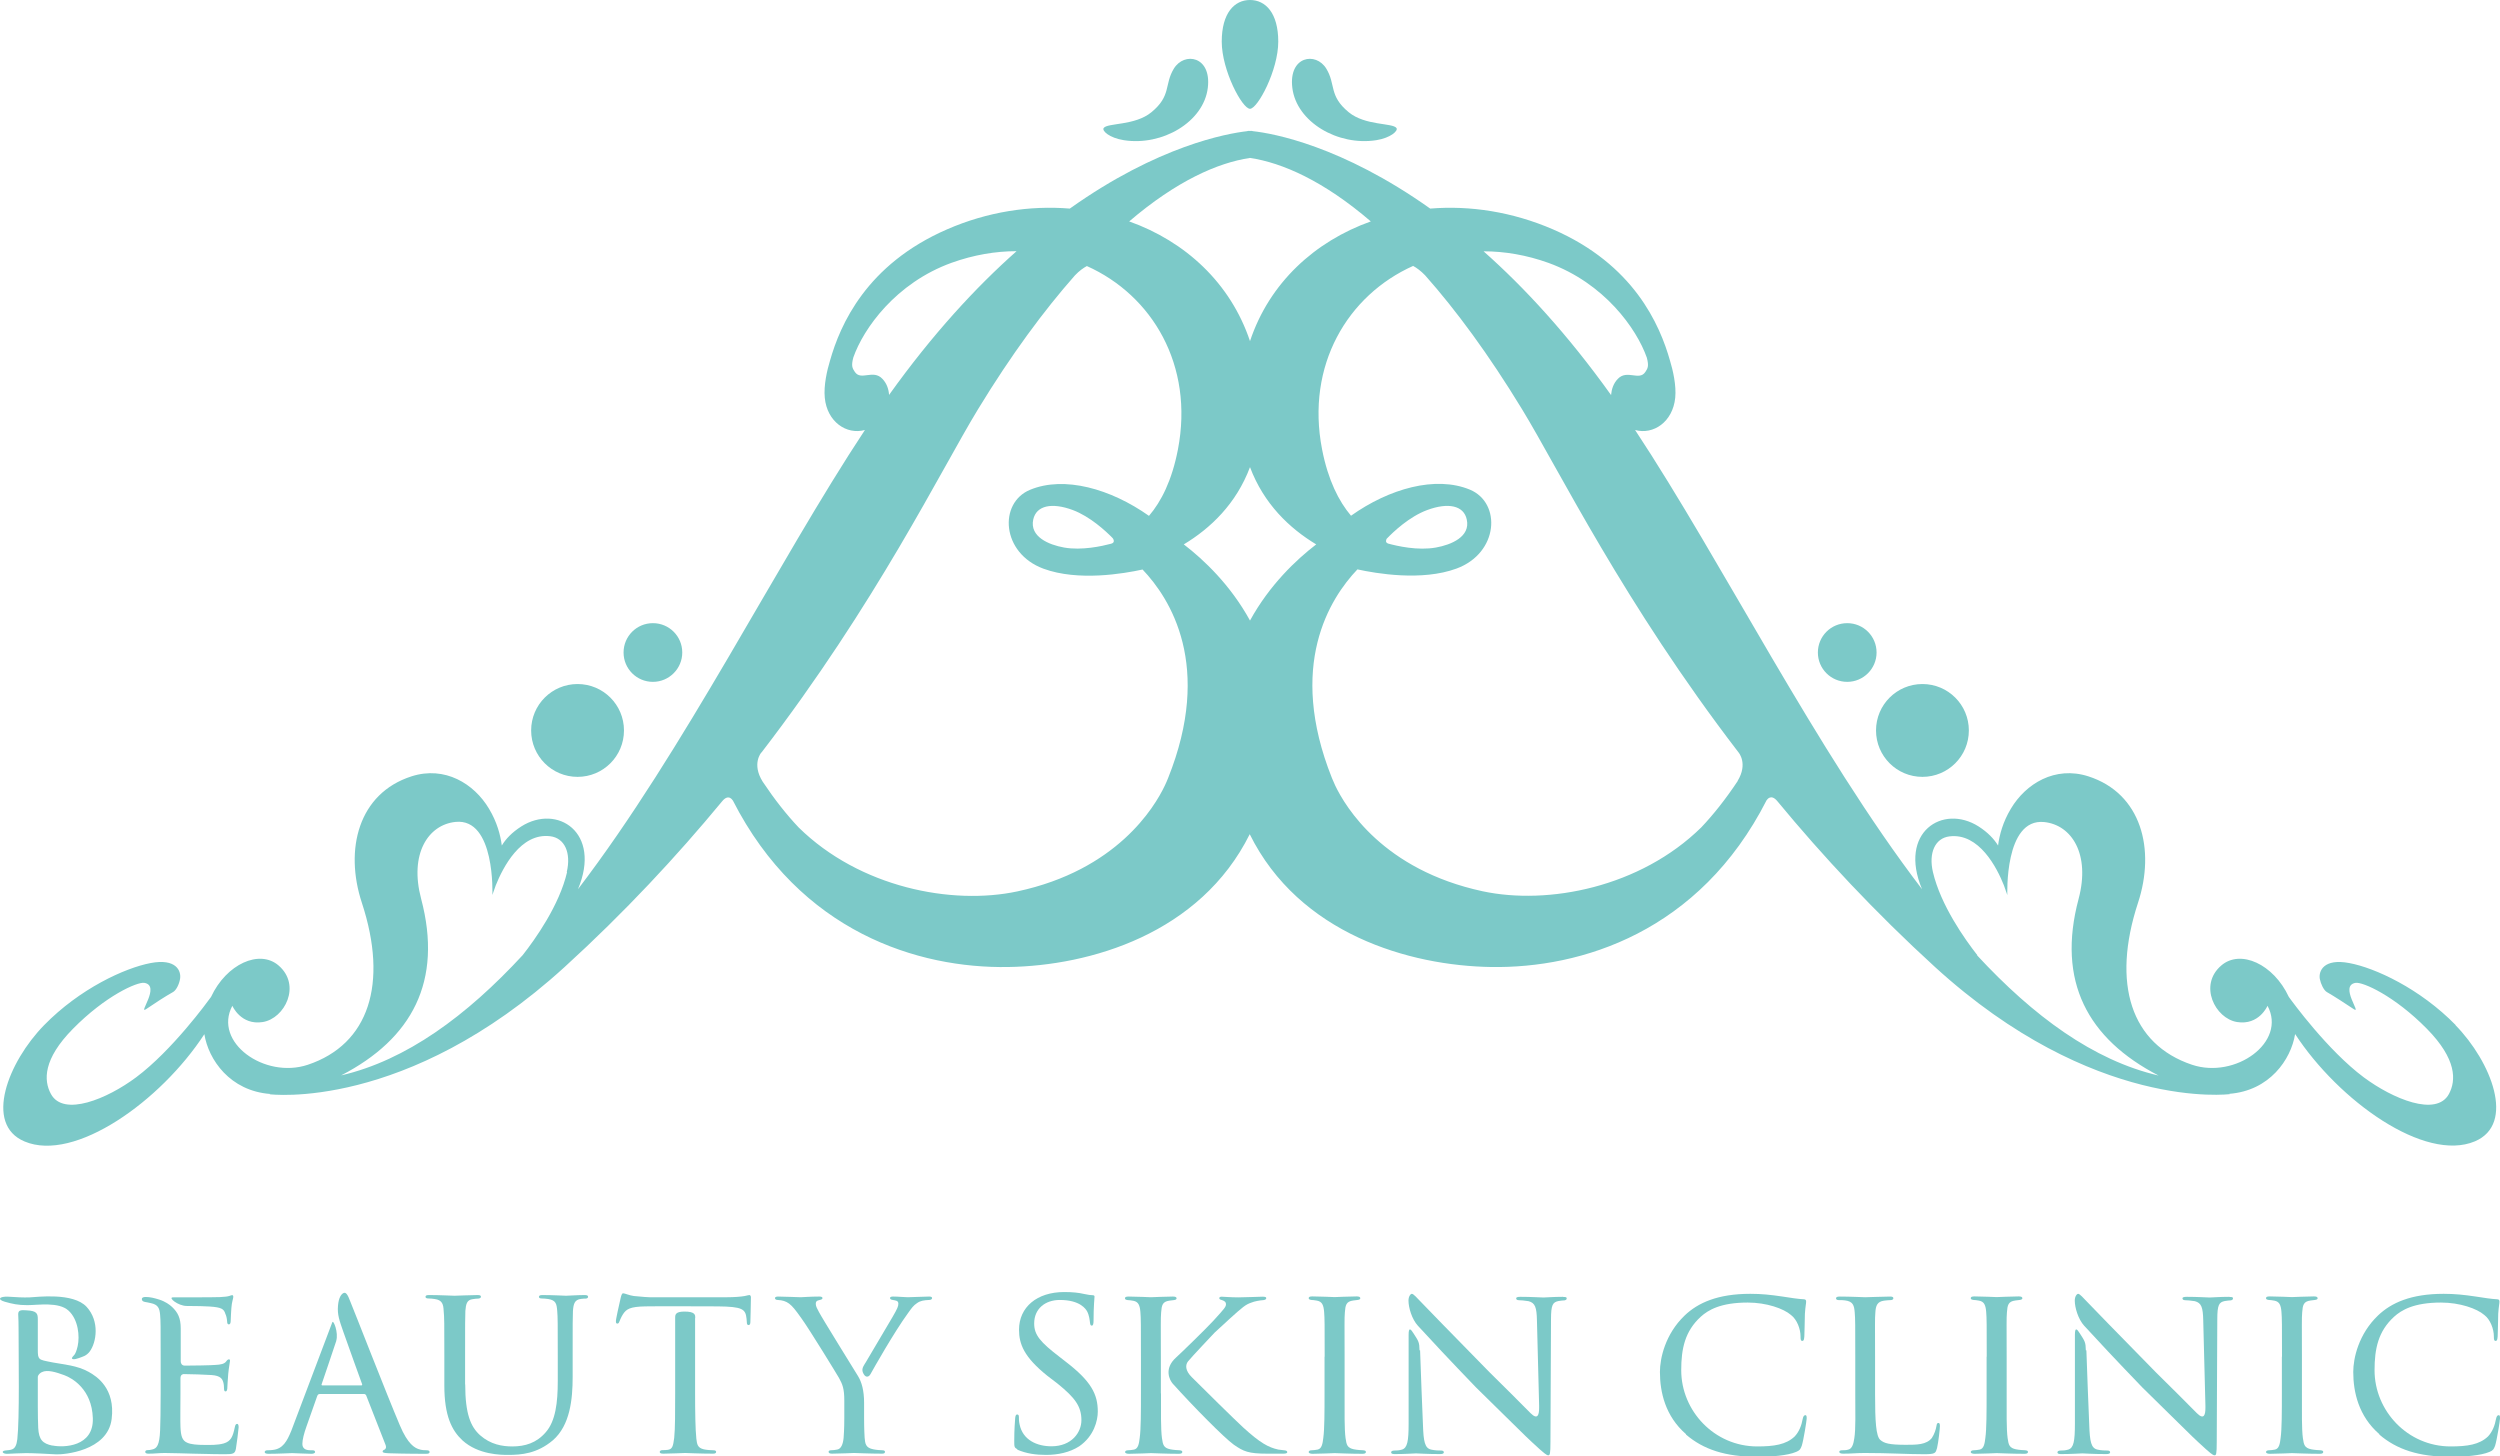 <?xml version="1.0" encoding="UTF-8"?>
<svg id="_レイヤー_2" data-name="レイヤー 2" xmlns="http://www.w3.org/2000/svg" viewBox="0 0 183.14 106.69">
  <defs>
    <style>
      .cls-1 {
        fill: #7cc9c8;
      }
    </style>
  </defs>
  <g id="_02" data-name="02">
    <g id="logo">
      <g>
        <path class="cls-1" d="M97.04,99.38c0-2.36,0-2.79-.04-3.28-.04-.48-.14-.75-.52-.82-.18-.04-.3-.04-.41-.05-.13-.02-.2-.05-.2-.13,0-.09.07-.13.27-.13.55,0,1.57.05,1.63.05.07,0,1.11-.05,1.61-.05.18,0,.27.04.27.13,0,.07-.05.11-.2.13-.11.02-.2.02-.32.04-.52.07-.57.34-.61.86-.04.48-.02.89-.02,3.26v2.68c0,1.38-.02,2.63.07,3.28.07.52.14.72.61.82.23.05.61.07.68.07.16.02.2.05.2.13s-.07.13-.25.13c-.91,0-1.95-.05-2.04-.05-.05,0-1.11.05-1.61.05-.16,0-.29-.04-.29-.13,0-.07.07-.13.23-.13.09,0,.29-.02.43-.05.3-.07.36-.43.41-.86.09-.64.09-1.92.09-3.26v-2.68Z"/>
        <path class="cls-1" d="M85.05,102.07c0,1.38-.02,2.63.07,3.28.07.52.14.72.61.82.23.05.61.07.68.07.16.02.2.05.2.13s-.07.13-.25.13c-.91,0-1.95-.05-2.04-.05-.05,0-1.11.05-1.61.05-.16,0-.29-.04-.29-.13,0-.07.07-.13.23-.13.09,0,.29-.02.43-.05.3-.07.36-.43.41-.86.09-.64.09-1.92.09-3.26v-2.68c0-2.36,0-2.79-.04-3.28-.04-.48-.14-.75-.52-.82-.18-.04-.3-.04-.41-.05-.13-.02-.2-.05-.2-.13,0-.09.07-.13.27-.13.55,0,1.57.05,1.63.05.07,0,1.11-.05,1.61-.05.18,0,.27.04.27.13,0,.07-.05.11-.2.13-.11.02-.2.02-.32.04-.52.07-.57.34-.61.86-.04.48-.02.89-.02,3.26v2.68Z"/>
        <path class="cls-1" d="M24.64,98.21c-.11.35-1.07,3.17-1.07,3.17-.04.07,0,.11.04.11h2.86c.07,0,.07-.05.05-.11,0,0-1.09-3.01-1.37-3.82-.28-.81-.45-1.25-.39-1.91.05-.6.24-.84.39-.92.19-.1.32.1.51.61.25.59,2.68,6.84,3.63,9.07.59,1.41,1.11,1.65,1.36,1.74.23.09.48.09.61.09s.21.04.21.13-.07.13-.27.13c-.18,0-1.52,0-2.72-.04-.34-.02-.45-.04-.45-.13,0-.05.05-.11.13-.13.07-.04.18-.13.07-.39l-1.41-3.6c-.04-.05-.07-.09-.14-.09h-3.26c-.09,0-.14.05-.18.14l-.79,2.24c-.18.5-.3.98-.3,1.27,0,.32.2.47.59.47h.13c.16,0,.21.05.21.13,0,.09-.14.13-.27.13-.39,0-1.22-.05-1.41-.05-.18,0-.97.05-1.72.05-.2,0-.29-.04-.29-.13,0-.07.07-.13.21-.13.09,0,.25,0,.36-.02.77-.07,1.07-.66,1.38-1.41,0,0,2.94-7.77,3-7.94.08-.23.47.76.29,1.35Z"/>
        <path class="cls-1" d="M34.08,101.42c0,2.18.41,3.11,1.09,3.72.77.68,1.63.82,2.36.82.93,0,1.77-.25,2.45-1.04.72-.82.88-2.18.88-3.74v-1.9c0-2.34,0-2.76-.04-3.24-.04-.52-.09-.79-.66-.88-.13-.02-.34-.04-.5-.04-.11,0-.18-.05-.18-.11,0-.11.09-.14.25-.14.77,0,1.66.05,1.74.05.09,0,.86-.05,1.36-.05.18,0,.25.04.25.13,0,.07-.07.13-.18.13s-.14,0-.32.02c-.5.05-.57.38-.61.89-.02.48-.02.89-.02,3.24v1.59c0,1.61-.18,3.54-1.45,4.64-1.16.98-2.31,1.07-3.28,1.07-.5,0-2.18,0-3.35-1.07-.77-.72-1.32-1.79-1.32-4.01v-2.22c0-2.36,0-2.77-.05-3.26-.02-.48-.11-.79-.66-.86-.11-.02-.32-.04-.47-.04-.13,0-.2-.05-.2-.11,0-.11.07-.14.27-.14.77,0,1.74.05,1.86.05.14,0,1.2-.05,1.68-.05.2,0,.25.04.25.13s-.13.13-.21.13c-.11,0-.25.02-.39.04-.43.05-.5.36-.54.86-.02.48-.02.89-.02,3.26v2.13Z"/>
        <g>
          <path class="cls-1" d="M.6,94.99c.68.04,1.07.07,1.58.05.51-.02,3.18-.38,4.17.7.96,1.05.72,2.6.22,3.27-.25.33-.54.38-.8.48-.35.13-.55.09-.49-.03.09-.19.24-.11.41-.85.16-.72.05-1.94-.67-2.6-.72-.66-2.23-.4-3.02-.4-.68,0-1.09-.09-1.65-.25-.56-.16-.42-.4.26-.37Z"/>
          <path class="cls-1" d="M6.5,100.5c-.86-.48-1.83-.54-2.62-.69-.61-.12-.86-.16-.98-.28-.12-.13-.13-.27-.13-.71v-2.17c0-.42-.06-.62-.81-.66-.35-.02-.58-.04-.62.2-.02.12.02.3.02,1.07,0,2.23.08,6.61-.09,8.16-.1.91-.5.77-.91.84-.31.06-.14.26.2.24.25-.02.95-.04,1.32-.05.37-.01,1.74.06,2.25.09.51.02,3.75-.22,4.05-2.59.28-2.24-1.1-3.13-1.68-3.45ZM3.84,105.9c-.72-.15-.99-.43-1.04-1.29-.04-.81-.03-2.37-.03-3.32v-.42c.01-.15.16-.29.29-.35.41-.21,1.07.01,1.65.22.57.21,2.02,1.02,2.09,3.14.08,2.12-2.15,2.18-2.96,2.01Z"/>
        </g>
        <path class="cls-1" d="M50.92,96.57v5.5c0,1.38.02,2.65.09,3.31.05.43.09.68.54.79.21.05.55.07.7.07s.21.05.21.11c0,.09-.05.14-.23.14-.91,0-1.97-.05-2.04-.05s-1.13.05-1.59.05c-.2,0-.27-.04-.27-.13,0-.05.05-.13.2-.13s.25,0,.39-.02c.34-.05.39-.27.47-.88.07-.64.07-1.93.07-3.28v-5.52c0-.23.03-.44.65-.45.86-.01.82.28.82.47ZM47.29,95.7c-1.15.02-1.4.2-1.65.57-.16.25-.23.47-.27.55-.05.13-.09.14-.16.14s-.09-.07-.09-.16c-.02-.11.25-1.29.36-1.77.05-.21.11-.29.16-.29.13,0,.47.16.79.2.63.07,1.13.09,1.15.09h5.69c.5,0,1.04-.04,1.29-.09.23-.05.29-.07.34-.07.07,0,.11.09.11.16,0,.5-.04,1.68-.04,1.83,0,.16-.07.21-.13.21-.09,0-.13-.07-.13-.21,0-.05,0-.07-.02-.25-.07-.72-.3-.89-2.11-.91-.68,0-4.58-.02-5.29,0Z"/>
        <path class="cls-1" d="M94.05,106.24c-.3-.04-.21-.02-.41-.05-.72-.16-1.32-.48-2.58-1.63-.57-.52-2.94-2.86-3.75-3.67h0c-.5-.49-.48-.91-.28-1.16.19-.25,1.95-2.11,1.95-2.11.39-.36.78-.72,1.11-1.02.93-.84,1.16-1.04,1.59-1.18.21-.09.59-.16.88-.18.14-.02.2-.07.2-.14s-.04-.11-.29-.11c-.23,0-1.22.05-1.75.05-.57,0-1.11-.05-1.22-.05-.14,0-.18.05-.18.11,0,.07.07.11.2.14.21.07.29.16.29.29,0,.2-.07.29-.93,1.23-.59.64-2.46,2.45-2.72,2.68-.94.84-.45,1.69-.26,1.91,1.51,1.68,3.78,3.98,4.48,4.48.72.5,1.07.66,2.47.66h1.16c.2,0,.29-.04.29-.11,0-.09-.09-.13-.25-.14Z"/>
        <path class="cls-1" d="M63.3,102.79v1.11c0,.13,0,.79.04,1.43.04.43.07.73.63.84.23.05.54.07.66.07.14,0,.2.05.2.11,0,.09-.05.14-.21.14-.89,0-2-.05-2.06-.05-.04,0-1.11.05-1.61.05-.18,0-.25-.05-.25-.14,0-.05.05-.11.18-.11.14,0,.3-.02.45-.05.3-.05.43-.43.47-.86.05-.64.05-1.29.05-1.43v-1.31c0-.86-.13-1.18-.39-1.65-.11-.2-2.18-3.58-2.74-4.35-.48-.68-.66-.89-.91-1.09-.25-.18-.48-.25-.84-.27-.11,0-.2-.05-.2-.14,0-.05.07-.11.21-.11.29,0,1.65.05,1.68.05.11,0,.7-.05,1.36-.05.18,0,.23.05.23.11,0,.07-.05.11-.2.14-.25.05-.29.14-.29.29,0,.18.11.36.23.59.23.45,2.66,4.36,2.86,4.69.27.44.45,1.05.45,1.99ZM63.38,99.87c.33-.56,1.81-3.05,2.02-3.42.34-.59.41-.75.41-.95,0-.23-.21-.23-.41-.27-.14-.02-.2-.07-.2-.14,0-.05.04-.11.21-.11.43,0,.81.05,1.09.05.23,0,1.27-.05,1.57-.05.16,0,.21.05.21.11,0,.09-.09.14-.21.14-.38.02-.64.05-.89.23-.27.18-.38.34-.66.73-1.04,1.43-2.5,4.02-2.75,4.47-.12.22-.34.28-.5,0-.18-.31-.08-.49.11-.8Z"/>
        <g>
          <path class="cls-1" d="M74.53,106.16c-.23-.11-.23-.18-.23-.61,0-.82.05-1.43.07-1.68.02-.16.05-.25.14-.25s.13.05.13.18c0,.11,0,.32.05.54.23,1.16,1.29,1.61,2.33,1.61,1.49,0,2.2-1.02,2.2-1.91,0-1.02-.47-1.65-1.77-2.7l-.72-.55c-1.72-1.38-2.08-2.33-2.08-3.38,0-1.65,1.31-2.76,3.31-2.76.63,0,1.06.05,1.45.14.34.07.48.09.61.09s.16.04.16.11-.07.7-.07,1.74c0,.27-.04.38-.13.38s-.11-.07-.13-.2c-.02-.16-.05-.54-.21-.84-.09-.16-.5-.84-2-.84-1.07,0-1.88.64-1.88,1.72,0,.84.43,1.36,1.91,2.49l.41.32c1.86,1.43,2.34,2.38,2.34,3.65,0,.64-.27,1.79-1.36,2.54-.7.45-1.56.63-2.42.63-.75,0-1.45-.09-2.13-.39Z"/>
          <g>
            <path class="cls-1" d="M104.03,98.92c0,.38.21,5.46.21,5.46.04,1.24.14,1.7.59,1.81.29.07.59.07.73.07s.21.05.21.13c0,.09-.09.13-.29.13-.97,0-1.61-.05-1.74-.05s-.79.05-1.56.05c-.16,0-.27-.02-.27-.13,0-.07.07-.13.25-.13.13,0,.32,0,.55-.07.39-.13.48-.61.48-1.92,0-5.5,0-5.78,0-6.49,0-.59.16-.42.36-.1.37.57.43.65.44,1.24Z"/>
            <path class="cls-1" d="M114.5,95c-.7,0-1.25.05-1.43.05-.16,0-.91-.05-1.68-.05-.18,0-.32.02-.32.11,0,.07.04.14.21.14.13,0,.39.02.7.07.48.13.59.45.61,1.41l.16,6.23h0c0,.06,0,.12,0,.18,0,.45-.08.93-.63.38-.77-.77-1.98-2-2.99-2.98-2.51-2.56-4.99-5.1-5.15-5.28-.13-.13-.43-.48-.55-.48-.1,0-.25.19-.25.5,0,.51.25,1.36.69,1.84.8.88,2.39,2.58,4.25,4.51,1.56,1.52,4.04,3.99,4.12,4.03.88.82,1.06.95,1.18.95s.16-.09.16-.98l.04-8.98c0-1.07.13-1.25.54-1.34.2-.04.34-.04.45-.05.11-.02.16-.07.16-.14,0-.09-.05-.11-.25-.11Z"/>
          </g>
          <g>
            <path class="cls-1" d="M152.84,98.92c0,.38.21,5.46.21,5.46.04,1.24.14,1.7.59,1.81.29.07.59.07.73.07s.21.05.21.13c0,.09-.09.13-.29.13-.97,0-1.61-.05-1.74-.05s-.79.05-1.56.05c-.16,0-.27-.02-.27-.13,0-.07.07-.13.25-.13.13,0,.32,0,.55-.07.39-.13.48-.61.48-1.92,0-5.5,0-5.78,0-6.49,0-.59.16-.42.36-.1.37.57.43.65.44,1.24Z"/>
            <path class="cls-1" d="M163.31,95c-.7,0-1.25.05-1.43.05-.16,0-.91-.05-1.68-.05-.18,0-.32.02-.32.11,0,.07.04.14.21.14.13,0,.39.02.7.07.48.13.59.45.61,1.41l.16,6.23h0c0,.06,0,.12,0,.18,0,.45-.08.93-.63.38-.77-.77-1.98-2-2.99-2.98-2.51-2.56-4.99-5.1-5.15-5.28-.13-.13-.43-.48-.55-.48-.1,0-.25.19-.25.5,0,.51.25,1.36.69,1.84.8.88,2.39,2.58,4.25,4.51,1.56,1.52,4.04,3.99,4.12,4.03.88.82,1.06.95,1.18.95s.16-.09.16-.98l.04-8.98c0-1.07.13-1.25.54-1.34.2-.04.34-.04.45-.05.11-.02.16-.07.16-.14,0-.09-.05-.11-.25-.11Z"/>
          </g>
        </g>
        <path class="cls-1" d="M123.51,105.06c-1.52-1.32-1.91-3.08-1.91-4.56,0-1,.39-2.77,1.81-4.13.97-.93,2.42-1.59,4.81-1.59.82,0,1.49.07,2.36.2.57.09,1.15.18,1.57.2.14,0,.16.09.16.18,0,.14-.05.3-.09.88-.02.5-.02,1.43-.04,1.65-.02.25-.05.34-.14.34-.13,0-.14-.11-.14-.34,0-.52-.25-1.22-.7-1.56-.54-.47-1.79-.91-3.17-.91-1.99,0-2.9.55-3.44,1.04-1.16,1.06-1.43,2.34-1.43,3.92,0,2.97,2.42,5.58,5.57,5.58,1.22,0,2.11-.13,2.74-.73.32-.34.5-.79.59-1.29.04-.18.09-.27.2-.27.09,0,.09.13.09.25,0,.14-.23,1.59-.36,1.99-.11.29-.16.34-.41.45-.63.27-1.83.36-2.83.36-2.36,0-3.97-.54-5.24-1.63Z"/>
        <path class="cls-1" d="M137.36,102.1c0,2.06.07,3.1.38,3.38.29.25.64.36,1.88.36.79,0,1.5,0,1.9-.5.18-.27.3-.63.34-.89.02-.14.05-.21.14-.21.07,0,.11.05.11.23s-.11,1.2-.21,1.61c-.11.36-.09.45-.95.45-1.22,0-2.56-.09-4.35-.09-.59,0-.95.05-1.57.05-.18,0-.29-.04-.29-.14,0-.05.05-.11.2-.11s.29,0,.43-.04c.3-.05.41-.41.47-.84.11-.68.07-1.91.07-3.29v-2.68c0-2.36,0-2.76-.04-3.24-.04-.5-.11-.82-.72-.89-.11-.02-.3-.02-.45-.02-.13,0-.2-.05-.2-.13,0-.09.09-.13.27-.13.75,0,1.83.05,1.86.05.25,0,1.34-.05,1.84-.05.18,0,.23.05.23.13s-.09.13-.2.13c-.13,0-.3.02-.48.04-.5.07-.61.36-.64.88-.04.48-.02.88-.02,3.24v2.72Z"/>
        <path class="cls-1" d="M145.54,99.38c0-2.36,0-2.79-.04-3.28-.04-.48-.14-.75-.52-.82-.18-.04-.3-.04-.41-.05-.13-.02-.2-.05-.2-.13,0-.09.07-.13.27-.13.55,0,1.57.05,1.63.05.07,0,1.11-.05,1.61-.05.18,0,.27.04.27.13,0,.07-.05.11-.2.13-.11.02-.2.02-.32.04-.52.07-.57.34-.61.86-.04.48-.02.89-.02,3.26v2.68c0,1.38-.02,2.63.07,3.28.07.52.14.72.61.82.23.05.61.07.68.07.16.02.2.05.2.13s-.07.13-.25.13c-.91,0-1.95-.05-2.04-.05-.05,0-1.11.05-1.61.05-.16,0-.29-.04-.29-.13,0-.07.07-.13.23-.13.09,0,.29-.02.43-.05.3-.07.36-.43.41-.86.09-.64.09-1.92.09-3.26v-2.68Z"/>
        <path class="cls-1" d="M167.17,99.38c0-2.36,0-2.79-.04-3.28-.04-.48-.14-.75-.52-.82-.18-.04-.3-.04-.41-.05-.13-.02-.2-.05-.2-.13,0-.09.07-.13.27-.13.55,0,1.57.05,1.63.05.07,0,1.11-.05,1.61-.05.18,0,.27.04.27.13,0,.07-.05.11-.2.13-.11.02-.2.02-.32.04-.52.07-.57.34-.61.86-.04.48-.02.89-.02,3.26v2.68c0,1.38-.02,2.63.07,3.28.07.52.14.72.61.82.23.05.61.07.68.07.16.02.2.05.2.13s-.07.13-.25.13c-.91,0-1.95-.05-2.04-.05-.05,0-1.11.05-1.61.05-.16,0-.29-.04-.29-.13,0-.07.07-.13.23-.13.09,0,.29-.02.43-.05.3-.07.36-.43.41-.86.09-.64.09-1.92.09-3.26v-2.68Z"/>
        <path class="cls-1" d="M174.3,105.06c-1.52-1.32-1.91-3.08-1.91-4.56,0-1,.39-2.77,1.81-4.13.97-.93,2.42-1.59,4.81-1.59.82,0,1.49.07,2.36.2.57.09,1.15.18,1.57.2.14,0,.16.09.16.18,0,.14-.05.3-.09.88-.02.5-.02,1.43-.04,1.65-.02.25-.05.34-.14.34-.13,0-.14-.11-.14-.34,0-.52-.25-1.22-.7-1.56-.54-.47-1.79-.91-3.17-.91-1.99,0-2.9.55-3.44,1.04-1.16,1.06-1.43,2.34-1.43,3.92,0,2.97,2.42,5.58,5.57,5.58,1.22,0,2.11-.13,2.74-.73.32-.34.5-.79.59-1.29.04-.18.09-.27.2-.27.09,0,.09.13.09.25,0,.14-.23,1.59-.36,1.99-.11.29-.16.34-.41.45-.63.27-1.83.36-2.83.36-2.36,0-3.97-.54-5.24-1.63Z"/>
        <g>
          <path class="cls-1" d="M12.67,95.04c.35,0,3.09,0,3.45-.02s.55-.04.7-.09c.11-.04.13-.05.2-.05.04,0,.07.04.07.13,0,.11-.11.36-.14.81-.02.3-.04.59-.05.93,0,.16-.04.27-.13.27s-.13-.07-.13-.2c-.02-.27-.07-.45-.13-.57-.11-.36-.27-.48-1.16-.54-.23-.02-.99-.04-1.67-.04-.64,0-1.4-.63-1.01-.63Z"/>
          <path class="cls-1" d="M17.36,104.31c-.07,0-.13.07-.16.25-.14.66-.27,1.02-.81,1.18-.45.13-1.02.11-1.36.11-.61,0-1.04-.04-1.31-.16-.38-.16-.47-.5-.5-1.16-.02-.3,0-1.88,0-2.43v-1.13c0-.27.16-.3.23-.31.43,0,1.67.04,2.05.07.68.05.79.3.86.54.04.14.05.32.05.43,0,.13.02.23.11.23.07,0,.11-.05.13-.2.02-.23.02-.59.07-1.09.05-.52.13-.86.13-.95s-.04-.11-.07-.11c-.07,0-.13.04-.2.14-.14.2-.41.25-.82.27-.32.03-1.69.05-2.22.05h0c-.25,0-.3-.21-.3-.31v-2.41c0-.75-.2-1.18-.66-1.6-.15-.14-.47-.38-.92-.52-.35-.11-.66-.19-1-.19-.18,0-.3.06-.26.21.05.18.31.15.65.24.52.11.64.36.68.86.04.48.04.73.04,3.07v2.68c0,1.36-.02,2.09-.04,2.7-.04,1.11-.25,1.34-.57,1.41-.13.04-.25.05-.36.05-.09,0-.16.05-.16.13,0,.09.09.13.25.13.43,0,.77-.05,1.18-.05.66,0,1.49.04,2.11.05.63,0,1.13.04,2.31.04.59,0,.72-.04.79-.39.05-.3.2-1.43.2-1.56,0-.11,0-.27-.11-.27Z"/>
        </g>
      </g>
      <g>
        <path class="cls-1" d="M91.57,7.97c.56,0,2.07-2.82,2.07-4.92s-.93-3.05-2.07-3.05-2.07.95-2.07,3.05,1.5,4.92,2.07,4.92Z"/>
        <path class="cls-1" d="M82.33,10.27c2.81.44,5.85-1.33,6.15-3.84.28-2.33-1.73-2.65-2.49-1.4-.71,1.17-.17,1.98-1.64,3.19-1.21,1-3.23.77-3.5,1.16-.14.2.41.72,1.48.89Z"/>
        <path class="cls-1" d="M100.82,10.27c1.06-.17,1.62-.69,1.48-.89-.27-.39-2.29-.16-3.5-1.16-1.47-1.21-.93-2.02-1.64-3.19-.76-1.25-2.77-.93-2.49,1.4.3,2.51,3.34,4.28,6.15,3.84Z"/>
        <path class="cls-1" d="M42.31,56.91c1.88,0,3.4-1.52,3.4-3.4s-1.52-3.4-3.4-3.4-3.4,1.52-3.4,3.4,1.52,3.4,3.4,3.4Z"/>
        <path class="cls-1" d="M47.83,49.95c1.18,0,2.15-.96,2.15-2.15s-.96-2.15-2.15-2.15-2.15.96-2.15,2.15.96,2.15,2.15,2.15Z"/>
        <path class="cls-1" d="M140.83,56.91c1.88,0,3.4-1.52,3.4-3.4s-1.52-3.4-3.4-3.4-3.4,1.52-3.4,3.4,1.52,3.4,3.4,3.4Z"/>
        <path class="cls-1" d="M135.32,49.95c1.18,0,2.15-.96,2.15-2.15s-.96-2.15-2.15-2.15-2.15.96-2.15,2.15.96,2.15,2.15,2.15Z"/>
        <path class="cls-1" d="M179.9,75.1c-2.63-2.69-5.92-4.2-7.8-4.55-1.88-.36-2.26.59-2.16,1.16.07.37.29.83.51.96.59.34,1.32.82,1.97,1.25.65.44-1.09-1.72.14-1.92.53-.08,2.84.94,5.23,3.37,2.19,2.23,2.14,3.78,1.61,4.77-.92,1.7-4.13.35-6.24-1.22-2.64-1.97-5.23-5.53-5.49-5.89-1.12-2.41-3.55-3.51-4.95-2.3-1.68,1.44-.45,3.88,1.16,4.14,1.61.26,2.23-1.19,2.23-1.19,1.43,2.67-2.36,5.38-5.53,4.32-4.48-1.5-5.9-5.94-3.96-11.86,1.29-3.91.26-8.02-3.64-9.27-2.44-.78-4.58.54-5.67,2.37-.59.98-.84,1.93-.94,2.7-.29-.47-.74-.96-1.43-1.4-2.62-1.66-5.89.42-4.14,4.6-7.81-10.22-14.59-23.9-21.02-33.64,1.34.37,2.76-.59,2.94-2.36.09-.91-.17-2.02-.38-2.71-.75-2.66-2.67-7.07-8.58-9.63-2.96-1.28-6.06-1.76-8.99-1.52-6.49-4.61-11.52-5.51-12.98-5.67,0,0-.08-.03-.22-.02-.14-.01-.22.02-.22.02-1.46.17-6.5,1.06-12.98,5.67-2.93-.24-6.03.23-8.99,1.52-5.91,2.57-7.83,6.98-8.58,9.63-.21.69-.47,1.8-.38,2.71.17,1.76,1.59,2.73,2.94,2.36-6.43,9.73-13.21,23.42-21.02,33.64,1.75-4.18-1.53-6.26-4.15-4.6-.69.44-1.14.92-1.43,1.4-.1-.77-.35-1.72-.94-2.7-1.09-1.83-3.23-3.15-5.67-2.37-3.9,1.25-4.93,5.36-3.64,9.27,1.94,5.92.52,10.36-3.96,11.86-3.17,1.06-6.95-1.65-5.53-4.32,0,0,.62,1.45,2.23,1.19,1.61-.26,2.84-2.69,1.16-4.14-1.4-1.21-3.83-.11-4.95,2.3-.26.36-2.85,3.92-5.49,5.89-2.1,1.57-5.32,2.92-6.24,1.22-.54-.99-.58-2.55,1.61-4.77,2.39-2.43,4.71-3.45,5.23-3.37,1.23.2-.51,2.36.14,1.92.65-.44,1.38-.92,1.97-1.25.23-.13.45-.58.51-.96.1-.58-.28-1.52-2.16-1.16-1.88.36-5.17,1.86-7.8,4.55-2.63,2.69-4.43,7.26-1.43,8.52,3.67,1.55,9.98-2.96,13.17-7.86.3,1.87,1.88,4.16,4.83,4.38l-.06.02s9.98,1.29,21.61-9.31c4.41-4.02,8.23-8.13,11.55-12.15.48-.59.77-.07.77-.07h.01c4.93,9.68,13.61,12.32,20.17,12.21,6-.09,14.07-2.43,17.7-9.73,3.62,7.31,11.7,9.64,17.7,9.73,6.56.1,15.24-2.54,20.17-12.23h.01s.29-.5.77.08c3.32,4.02,7.15,8.13,11.55,12.15,11.63,10.61,21.61,9.31,21.61,9.31l-.06-.02c2.95-.22,4.53-2.51,4.83-4.38,3.2,4.9,9.5,9.41,13.17,7.86,3-1.27,1.2-5.83-1.43-8.52ZM41.54,63.89c-.56,2.42-2.33,4.91-3.25,6.08-4.11,4.45-8.52,7.7-13.3,8.81,5.2-2.69,7.46-6.9,5.86-12.94-.87-3.27.5-5.42,2.52-5.63,2.93-.3,2.7,5.35,2.7,5.35l.25-.71c.52-1.29,1.82-3.86,3.99-3.59,1.06.13,1.54,1.22,1.21,2.62ZM113.44,19.26c4.08,1.48,6.45,4.81,7.2,6.94.17.64.06.79-.11,1.05-.45.68-1.34-.21-2.02.51-.31.32-.45.74-.49,1.18-3.19-4.46-6.36-7.89-9.34-10.53,1.54,0,3.15.27,4.76.85ZM91.57,11.57c2.36.35,5.39,1.68,8.85,4.65-4.1,1.46-7.43,4.5-8.85,8.77-1.43-4.27-4.75-7.31-8.85-8.77,3.46-2.96,6.49-4.3,8.85-4.65ZM62.62,27.24c-.17-.26-.28-.41-.11-1.05.74-2.12,3.11-5.46,7.2-6.94,1.62-.58,3.22-.85,4.76-.85-2.98,2.64-6.15,6.07-9.34,10.53-.03-.44-.18-.86-.49-1.18-.68-.72-1.57.17-2.02-.51ZM55.78,55.13h0c8.42-10.95,13.16-20.71,15.86-25.14,2.46-4.04,4.85-7.26,7.1-9.81.32-.34.62-.55.88-.69,4.78,2.14,7.86,7.26,6.67,13.44-.44,2.27-1.22,3.81-2.12,4.86-2.8-1.98-6.2-2.95-8.71-1.91-2.32.96-2.11,4.64.98,5.78,2.55.94,5.89.36,7.26.06,2.04,2.14,5.16,7.06,1.87,15.28-.08.19-.15.37-.24.55-.76,1.6-3.52,6.19-10.8,7.75-4.81,1.03-11.55-.29-16.02-4.68-.88-.93-1.76-2.04-2.64-3.36-.82-1.31-.1-2.13-.1-2.13ZM81.4,39.83c-.68.18-2.15.51-3.45.28-1.12-.2-2.53-.79-2.26-2.05.23-1.04,1.37-1.26,2.89-.7,1.28.48,2.42,1.54,2.93,2.06.01.01.24.32-.11.41ZM91.57,45.46c-1.43-2.61-3.39-4.46-4.85-5.58,1.96-1.18,3.84-2.97,4.85-5.66,1.01,2.69,2.89,4.48,4.85,5.66-1.46,1.12-3.42,2.97-4.85,5.58ZM127.3,57.21c-.89,1.34-1.78,2.46-2.67,3.4h0c-4.47,4.39-11.21,5.71-16.02,4.68-7.28-1.57-10.04-6.16-10.8-7.75-.08-.18-.16-.37-.24-.55-3.28-8.22-.17-13.14,1.87-15.28,1.37.3,4.71.88,7.26-.06,3.09-1.14,3.3-4.81.98-5.78-2.51-1.04-5.91-.08-8.71,1.91-.89-1.05-1.68-2.6-2.12-4.86-1.2-6.18,1.89-11.3,6.67-13.44.26.14.56.36.88.69,2.26,2.55,4.64,5.77,7.1,9.81,2.71,4.44,7.45,14.19,15.86,25.14h0s.71.81-.07,2.09ZM101.58,39.47c.47-.49,1.65-1.62,2.98-2.11,1.52-.56,2.67-.34,2.89.7.28,1.26-1.14,1.85-2.26,2.05-1.33.24-2.84-.11-3.5-.29-.22-.08-.16-.25-.11-.35ZM144.85,69.97c-.92-1.17-2.68-3.66-3.25-6.08-.33-1.4.15-2.49,1.21-2.62,2.17-.27,3.48,2.3,3.99,3.59l.25.71s-.23-5.65,2.7-5.35c2.02.21,3.39,2.36,2.52,5.63-1.61,6.04.66,10.25,5.86,12.94-4.78-1.11-9.18-4.36-13.3-8.81Z"/>
      </g>
    </g>
  </g>
</svg>